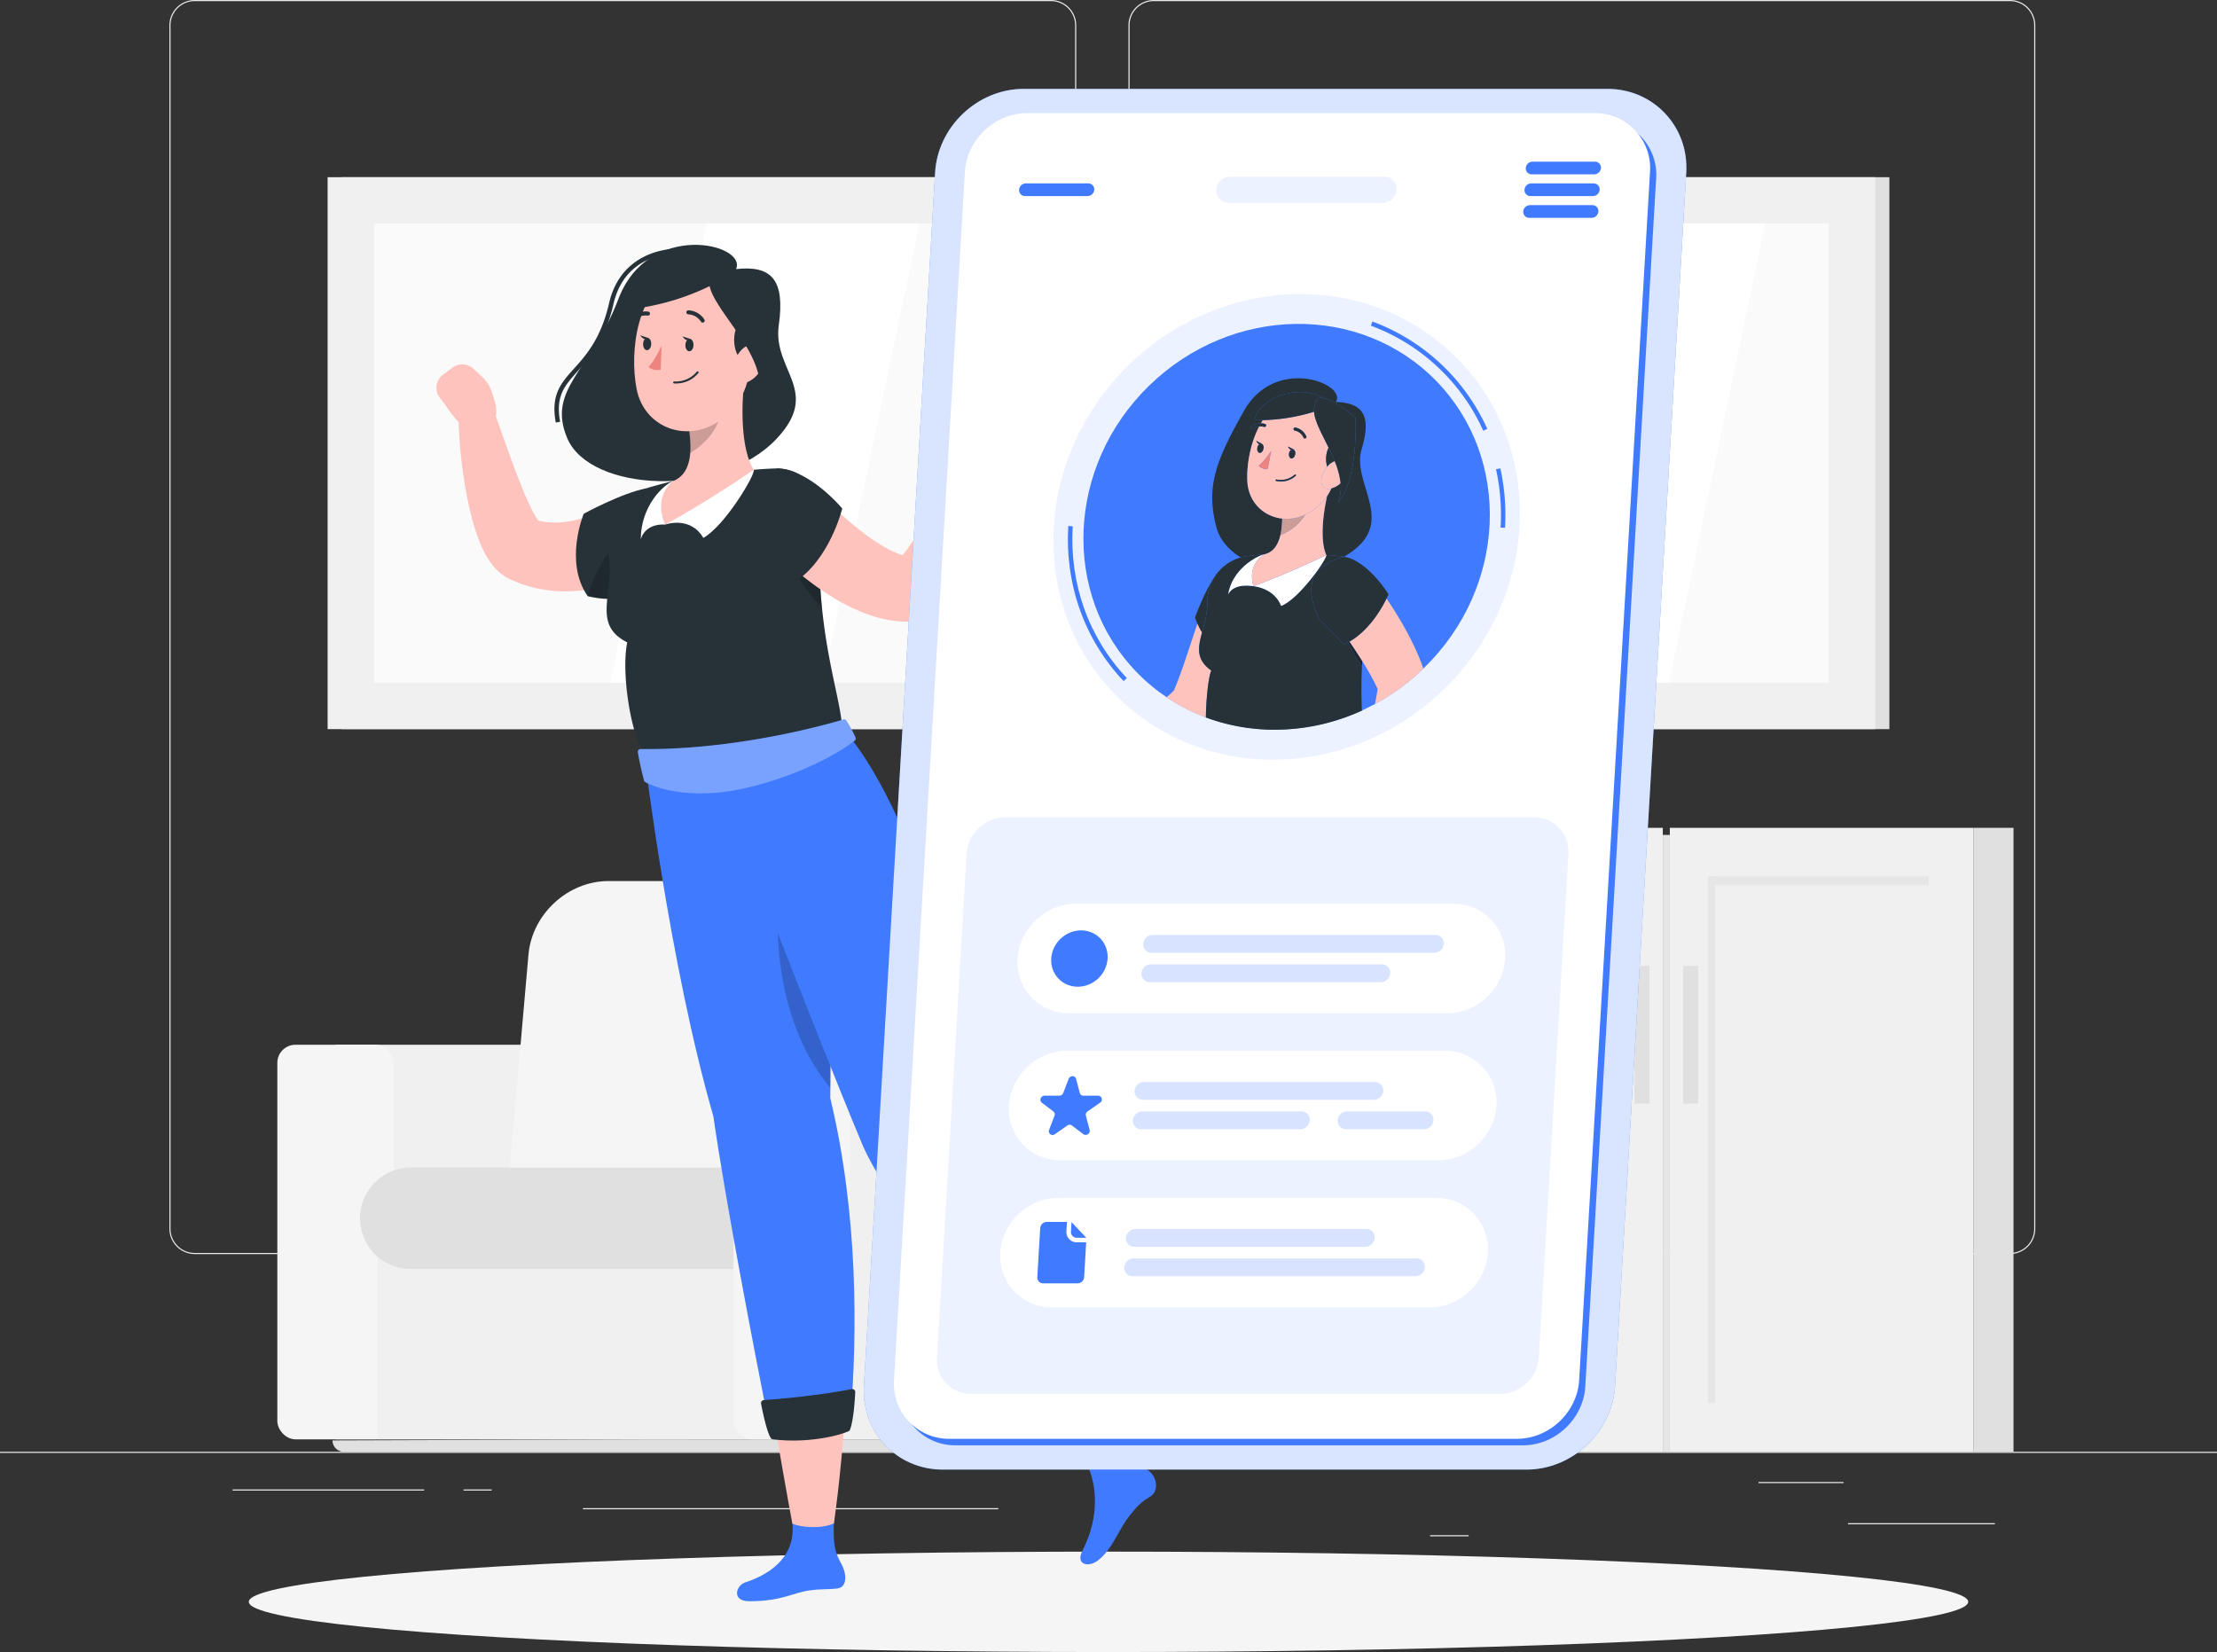<svg xmlns="http://www.w3.org/2000/svg" width="1532.184" height="1141.81" viewBox="0 0 1532.184 1141.81">
  <rect x="0" y="0" width="1532.184" height="1141.81" fill="#333333" stroke="none"/>
  <g id="basic-info" transform="translate(0 -54.953)">
    <g id="Background_Complete" data-name="Background Complete" transform="translate(0 54.953)">
      <g id="Group_4492" data-name="Group 4492">
        <rect id="Rectangle_1337" data-name="Rectangle 1337" width="1532.184" height="0.766" transform="translate(0 1003.414)" fill="#ebebeb"/>
        <rect id="Rectangle_1338" data-name="Rectangle 1338" width="101.498" height="0.766" transform="translate(1277.165 1052.738)" fill="#ebebeb"/>
        <rect id="Rectangle_1339" data-name="Rectangle 1339" width="26.639" height="0.766" transform="translate(988.341 1061.053)" fill="#ebebeb"/>
        <rect id="Rectangle_1340" data-name="Rectangle 1340" width="58.813" height="0.766" transform="translate(1215.285 1024.281)" fill="#ebebeb"/>
        <rect id="Rectangle_1341" data-name="Rectangle 1341" width="132.361" height="0.766" transform="translate(160.754 1029.43)" fill="#ebebeb"/>
        <rect id="Rectangle_1342" data-name="Rectangle 1342" width="19.407" height="0.766" transform="translate(320.397 1029.43)" fill="#ebebeb"/>
        <rect id="Rectangle_1343" data-name="Rectangle 1343" width="287.057" height="0.766" transform="translate(402.877 1042.369)" fill="#ebebeb"/>
        <path id="Path_16397" data-name="Path 16397" d="M647.425,921.7H55.7a17.513,17.513,0,0,1-17.491-17.491V72.441A17.51,17.51,0,0,1,55.7,54.953H647.425a17.51,17.51,0,0,1,17.488,17.488V904.209A17.512,17.512,0,0,1,647.425,921.7ZM55.7,55.719A16.742,16.742,0,0,0,38.973,72.441V904.209A16.742,16.742,0,0,0,55.7,920.934H647.425a16.742,16.742,0,0,0,16.722-16.725V72.441a16.741,16.741,0,0,0-16.722-16.722Z" transform="translate(78.873 -54.953)" fill="#ebebeb"/>
        <path id="Path_16398" data-name="Path 16398" d="M863.717,921.7H271.993A17.51,17.51,0,0,1,254.5,904.209V72.441a17.508,17.508,0,0,1,17.488-17.488H863.717a17.511,17.511,0,0,1,17.495,17.488V904.209A17.513,17.513,0,0,1,863.717,921.7ZM271.993,55.719a16.741,16.741,0,0,0-16.722,16.722V904.209a16.742,16.742,0,0,0,16.722,16.725H863.717a16.745,16.745,0,0,0,16.728-16.725V72.441a16.744,16.744,0,0,0-16.728-16.722Z" transform="translate(525.392 -54.953)" fill="#ebebeb"/>
      </g>
      <g id="Group_4499" data-name="Group 4499" transform="translate(191.666 122.472)">
        <g id="Group_4494" data-name="Group 4494" transform="translate(0 486.461)">
          <g id="Group_4493" data-name="Group 4493" transform="translate(0 113.152)">
            <path id="Rectangle_1344" data-name="Rectangle 1344" d="M0,0H244.041a12.521,12.521,0,0,1,12.521,12.521V260.2a12.521,12.521,0,0,1-12.521,12.521H0a0,0,0,0,1,0,0V0A0,0,0,0,1,0,0Z" transform="translate(40.176)" fill="#f0f0f0"/>
            <rect id="Rectangle_1345" data-name="Rectangle 1345" width="80.353" height="272.722" rx="12.521" fill="#f5f5f5"/>
          </g>
          <rect id="Rectangle_1346" data-name="Rectangle 1346" width="284.775" height="172.128" transform="translate(354.165 385.874) rotate(180)" fill="#f0f0f0"/>
          <path id="Path_16399" data-name="Path 16399" d="M82.857,388.195H596.105a7.865,7.865,0,0,0,7.866-7.866v-.738H295.337l-220.346.738A7.865,7.865,0,0,0,82.857,388.195Z" transform="translate(-36.857 6.284)" fill="#e0e0e0"/>
          <path id="Path_16400" data-name="Path 16400" d="M201.89,253.667H466.854c29.55,0,51.408,23.957,48.816,53.507L498.206,506.327H126.225l17.464-199.153C146.281,277.624,172.338,253.667,201.89,253.667Z" transform="translate(68.909 -253.667)" fill="#e0e0e0"/>
          <path id="Path_16401" data-name="Path 16401" d="M186.492,253.667H456.613c28.128,0,48.932,22.8,46.465,50.93l-17.69,201.73H113.407L131.1,304.6C133.561,276.469,158.364,253.667,186.492,253.667Z" transform="translate(42.448 -253.667)" fill="#f5f5f5"/>
          <path id="Path_16402" data-name="Path 16402" d="M116.252,318.29H341.817a24.16,24.16,0,0,1,24.16,24.159v21.781a24.16,24.16,0,0,1-24.16,24.159H116.252A35.05,35.05,0,0,1,81.2,353.34h0A35.05,35.05,0,0,1,116.252,318.29Z" transform="translate(-24.035 -120.261)" fill="#e0e0e0"/>
          <path id="Rectangle_1347" data-name="Rectangle 1347" d="M0,0H244.041a12.521,12.521,0,0,1,12.521,12.521V260.2a12.521,12.521,0,0,1-12.521,12.521H0a0,0,0,0,1,0,0V0A0,0,0,0,1,0,0Z" transform="translate(355.407 113.152)" fill="#f0f0f0"/>
          <rect id="Rectangle_1348" data-name="Rectangle 1348" width="80.353" height="272.722" rx="12.521" transform="translate(315.23 113.152)" fill="#f5f5f5"/>
        </g>
        <g id="Group_4497" data-name="Group 4497" transform="translate(747.745 449.688)">
          <g id="Group_4495" data-name="Group 4495">
            <rect id="Rectangle_1349" data-name="Rectangle 1349" width="209.771" height="431.254" fill="#f0f0f0"/>
            <rect id="Rectangle_1350" data-name="Rectangle 1350" width="364.07" height="4.836" transform="translate(31.36 33.592) rotate(90)" fill="#e6e6e6"/>
            <rect id="Rectangle_1351" data-name="Rectangle 1351" width="152.304" height="6.126" transform="translate(26.523 33.592)" fill="#e6e6e6"/>
          </g>
          <g id="Group_4496" data-name="Group 4496" transform="translate(209.771)">
            <rect id="Rectangle_1352" data-name="Rectangle 1352" width="209.771" height="431.254" transform="translate(4.836)" fill="#f0f0f0"/>
            <rect id="Rectangle_1353" data-name="Rectangle 1353" width="27.764" height="431.254" transform="translate(242.372 431.254) rotate(180)" fill="#e0e0e0"/>
            <rect id="Rectangle_1354" data-name="Rectangle 1354" width="364.07" height="4.836" transform="translate(36.196 33.592) rotate(90)" fill="#e6e6e6"/>
            <rect id="Rectangle_1355" data-name="Rectangle 1355" width="426.355" height="4.836" transform="translate(4.836 4.899) rotate(90)" fill="#e6e6e6"/>
            <rect id="Rectangle_1356" data-name="Rectangle 1356" width="152.304" height="6.126" transform="translate(31.36 33.592)" fill="#e6e6e6"/>
          </g>
          <rect id="Rectangle_1357" data-name="Rectangle 1357" width="10.426" height="95.294" transform="translate(190.152 95.411)" fill="#e0e0e0"/>
          <rect id="Rectangle_1358" data-name="Rectangle 1358" width="10.426" height="95.294" transform="translate(223.8 95.411)" fill="#e0e0e0"/>
        </g>
        <g id="Group_4498" data-name="Group 4498" transform="translate(34.757)">
          <rect id="Rectangle_1359" data-name="Rectangle 1359" width="1069.534" height="381.474" transform="translate(9.804)" fill="#e0e0e0"/>
          <rect id="Rectangle_1360" data-name="Rectangle 1360" width="1069.534" height="381.474" fill="#f0f0f0"/>
          <rect id="Rectangle_1361" data-name="Rectangle 1361" width="317.301" height="1005.361" transform="translate(1037.447 32.087) rotate(90)" fill="#fafafa"/>
          <path id="Path_16403" data-name="Path 16403" d="M137.618,422.691l66.633-317.3H351.316l-66.633,317.3Z" transform="translate(57.672 -73.303)" fill="#fff"/>
          <path id="Path_16404" data-name="Path 16404" d="M205.859,422.691l66.633-317.3h73.532l-66.633,317.3Z" transform="translate(198.547 -73.303)" fill="#fff"/>
          <path id="Path_16405" data-name="Path 16405" d="M352.375,422.691l66.633-317.3H492.54l-66.633,317.3Z" transform="translate(501.008 -73.303)" fill="#fff"/>
        </g>
      </g>
    </g>
    <g id="Shadow" transform="translate(171.945 1127.365)">
      <ellipse id="_Path_" data-name="&lt;Path&gt;" cx="594.148" cy="34.699" rx="594.148" ry="34.699" fill="#f5f5f5"/>
    </g>
    <g id="Character" transform="translate(301.618 224.18)">
      <g id="Group_4503" data-name="Group 4503">
        <path id="Path_16406" data-name="Path 16406" d="M247.122,126.929c7.719-17.706-60.684-33.809-81.368,20.755-18.745,49.447-49.882,62.054-35.24,96.286,15.855,37.067,105.494,41.507,144.418.426,31.554-33.3-2.724-47.326,1.7-78.65S271.75,124.205,247.122,126.929Z" transform="translate(-40.027 -110.177)" fill="#263238"/>
        <path id="Path_16407" data-name="Path 16407" d="M125.969,231.372c-3.558-19.3,3.6-27.267,12.668-37.349,8.271-9.2,18.567-20.645,24.2-45.242,4.575-19.949,18.212-33,38.4-36.742,20.21-3.751,41.639,2.859,47.3,11.271a7.2,7.2,0,0,1,.319,8.292l-2.58-1.655a4.147,4.147,0,0,0-.282-4.928c-5.023-7.468-25.422-13.449-44.194-9.968-13.379,2.479-30.481,10.465-35.97,34.416-5.816,25.37-16.4,37.143-24.91,46.606C132.08,205.9,125.7,213,128.981,230.818Z" transform="translate(-43.493 -108.553)" fill="#263238"/>
        <path id="Path_16408" data-name="Path 16408" d="M138.759,162.686l-1.909-6.107a25,25,0,0,0-6.867-10.866l-6.028-5.58a11.281,11.281,0,0,0-14.415-.76l-6.579,4.912a11.284,11.284,0,0,0-2.2,15.913l4.244,5.528s9.907,16.774,24.282,22.606l3.31-2.828.159-.138C139.155,179.81,141.29,170.77,138.759,162.686Z" transform="translate(-98.427 -54.539)" fill="#ffc3bd"/>
        <path id="Path_16409" data-name="Path 16409" d="M247.605,253.685l-1.961,1.5-1.587,1.164-3.083,2.142c-2.05,1.354-4.106,2.623-6.19,3.83a130.21,130.21,0,0,1-12.867,6.524,118.479,118.479,0,0,1-28.339,8.439,96.776,96.776,0,0,1-31.155.184,82.441,82.441,0,0,1-15.509-4c-1.272-.414-2.5-.929-3.732-1.443l-1.842-.769-.919-.386-1.017-.45-1.272-.61a32.022,32.022,0,0,1-7.345-5.179,39.483,39.483,0,0,1-4.312-4.734,63.414,63.414,0,0,1-8.329-15.169c-1.836-4.56-3.248-8.887-4.508-13.146a245.891,245.891,0,0,1-5.543-25.042,328.333,328.333,0,0,1-4.692-49.327,12.4,12.4,0,0,1,24.055-4.477l.116.331c5.326,14.681,10.462,29.706,15.858,44,2.77,7.119,5.473,14.179,8.543,20.614,1.462,3.224,3,6.306,4.544,8.96a22.211,22.211,0,0,0,3.9,5.3c.1.037.138-.021-.2-.411a9.146,9.146,0,0,0-2.455-1.79l-.594-.294c-.165-.08-.542-.221-.331-.156l.484.119.968.245a17.461,17.461,0,0,0,1.93.45,50.871,50.871,0,0,0,7.833.947,59.469,59.469,0,0,0,16.407-1.719,91.733,91.733,0,0,0,17.087-6.055c2.862-1.278,5.666-2.779,8.421-4.305,1.385-.757,2.727-1.566,4.027-2.363l3.2-1.98,2.393-1.486a24.674,24.674,0,0,1,28.018,40.551Z" transform="translate(-88.162 -39.152)" fill="#ffc3bd"/>
        <path id="Path_16410" data-name="Path 16410" d="M171.789,449.762c19.41-6.383,35.746-19.5,32.445-42.512-1.416-9.867,30.23-13.728,30.23-13.728-3.6,31.349.325,36.632,4.1,43.854,3.794,7.256,3.542,15.735-3,16.514-7.845.935-9.6.067-19.342,1.364-11.381,1.514-18.769,7.468-41.538,7.468C162.213,462.722,165.559,451.813,171.789,449.762Z" transform="translate(41.527 474.751)" fill="#407bff"/>
        <path id="Path_16411" data-name="Path 16411" d="M273.8,466.041c2.246-157.018-12.31-242.6-12.31-242.6l-116.17,5.785S162.509,372.884,193.012,478.7c8.148,56.783,26.516,152.829,39.233,217.319,20.084-2.032,40.214-5.494,55.667-10.538C292.423,628.8,293.235,546.836,273.8,466.041Z" transform="translate(-1.616 123.647)" fill="#407bff"/>
        <path id="Path_16412" data-name="Path 16412" d="M215.049,448.748s4.538-29.669,7.594-74.528c-13.226,5.044-30.454,8.507-47.645,10.538,6.613,39.178,11.338,64.113,11.338,64.113C192.106,451.687,206.754,452.668,215.049,448.748Z" transform="translate(59.642 434.904)" fill="#ffc3bd"/>
        <path id="Path_16413" data-name="Path 16413" d="M171.661,378.321c1.039,5.393,3.834,18.9,6.619,23.645a2.1,2.1,0,0,0,1.557,1.026c21.65,2.727,43.3-1.639,52.251-5.55a1.95,1.95,0,0,0,1.069-1.118c2.436-6.481,3.325-20.16,3.6-25.922a2.047,2.047,0,0,0-2.442-2.12c-7.109,1.407-28.738,5.3-60.751,7.609A2.066,2.066,0,0,0,171.661,378.321Z" transform="translate(52.677 422.563)" fill="#263238"/>
        <g id="Group_4500" data-name="Group 4500" transform="translate(96.392 168.248)">
          <path id="Path_16414" data-name="Path 16414" d="M178.78,165.082c-17.219,3.2-43.49,17.617-43.49,17.617s-13.82,33.1,2.727,56.939c16.315,3.846,24.607.7,24.607.7Z" transform="translate(-129.883 -165.082)" fill="#263238"/>
          <path id="Path_16415" data-name="Path 16415" d="M132.538,219.025c16.315,3.843,24.6.708,24.6.708l-.573-44.666C145.4,189.984,136.2,204.733,132.538,219.025Z" transform="translate(-124.403 -144.469)" opacity="0.2"/>
        </g>
        <path id="Path_16416" data-name="Path 16416" d="M211.261,327.519c-12.993-31.777-26.966-57.947-32.329-81.849-9.132,65-1.961,124.781,33,167.621C212.333,381.667,212,353.045,211.261,327.519Z" transform="translate(60.299 169.53)" opacity="0.2"/>
        <g id="Group_4501" data-name="Group 4501" transform="translate(189.37 334.147)">
          <path id="Path_16417" data-name="Path 16417" d="M419.9,631.316l-46.364,32.973c-37.845-49.306-94.6-124.628-108.326-157.417-34.872-83.2-104.988-266.52-104.988-266.52L251.24,219.22s57.426,53.32,94.474,254.527C376.818,517.72,402.926,582.562,419.9,631.316Z" transform="translate(-160.225 -219.22)" fill="#407bff"/>
          <path id="Path_16418" data-name="Path 16418" d="M245.117,466.716c11.562-22.581,11.721-47.482-.772-67.088-5.353-8.409,21.889-24.965,21.889-24.965,9.634,30.049,17.461,31.8,24.153,36.448,6.895,4.787,7.37,14.7,1.725,18.1-6.76,4.082-9.365,6.742-15.343,14.538-6.987,9.113-10.9,21.834-20.917,29.685C249.444,478.455,240.054,476.607,245.117,466.716Z" transform="translate(11.99 101.67)" fill="#407bff"/>
          <path id="Path_16419" data-name="Path 16419" d="M294.967,426.485s-8.01-28.122-23.715-70.257c-9.971,10.048-24.239,20.3-39.065,29.237,22.168,32.973,38.369,56.66,38.369,56.66C280.4,439,289.022,433.475,294.967,426.485Z" transform="translate(-11.669 63.615)" fill="#ffc3bd"/>
          <path id="Path_16420" data-name="Path 16420" d="M226.845,385.382c3.172,4.489,11.286,15.647,15.778,18.818a2.1,2.1,0,0,0,1.839.294c20.853-6.435,38.773-19.336,45.322-26.586a1.954,1.954,0,0,0,.515-1.462c-.451-6.907-5.277-19.741-7.4-25.1a2.046,2.046,0,0,0-3.1-.922c-5.9,4.21-24,16.673-52.217,31.964A2.065,2.065,0,0,0,226.845,385.382Z" transform="translate(-23.457 50.831)" fill="#263238"/>
        </g>
        <path id="Path_16421" data-name="Path 16421" d="M138.188,220.185c4.171,27.1-12,48.132,12.852,60.641-4.122,20.6,2.007,61.8,11.853,78.138,13.8,7.5,81.411-3.594,136.671-18.729-.812-23.586-20.216-70.012-14.825-147.292A30.232,30.232,0,0,0,253.5,160.619c-4.8.172-9.864.46-15.028.916-20.078,1.771-36.506,3.374-53.823,7.379-5.74,1.327-11.645,2.884-17.271,4.477C147.072,179.131,134.98,199.329,138.188,220.185Z" transform="translate(-19.185 -6.087)" fill="#263238"/>
        <path id="Path_16422" data-name="Path 16422" d="M150.012,198.805s17.3-6.334,26.387,9.208c15.089-8.479,36.346-44.369,34.823-47.109C185.933,167.837,150.012,198.805,150.012,198.805Z" transform="translate(8.062 -5.456)" fill="#fff"/>
        <path id="Path_16423" data-name="Path 16423" d="M161.366,193.524s-13.152-1.56-16.854,10.06c.126-22.983,15.493-37.425,22.281-40.122C164.513,169.451,161.366,193.524,161.366,193.524Z" transform="translate(-3.292 -0.176)" fill="#fff"/>
        <path id="Path_16424" data-name="Path 16424" d="M206.473,141.054c-1.915,17.905-2.234,46.729,6.653,60.831,0,0-33.555,23.1-61.211,37.9-8.684-20.075,5.427-30.061,5.427-30.061,13.14-5.047,13.027-21.861,11.246-34.738Z" transform="translate(6.159 -46.436)" fill="#ffc3bd"/>
        <path id="Path_16425" data-name="Path 16425" d="M155.449,165.13,177,145.828c.791,2.911.457,7.161-.683,10.829-3.374,10.606-12.254,19.112-20.157,23.743A73.594,73.594,0,0,0,155.449,165.13Z" transform="translate(19.286 -36.581)" opacity="0.2"/>
        <path id="Path_16426" data-name="Path 16426" d="M225.942,160.077c-2.9,29.087-3.515,41.464-18.543,55.863-22.606,21.662-57.006,11.724-62.691-17.648-5.114-26.436.481-69.567,28.928-80.075C201.66,107.864,228.841,130.987,225.942,160.077Z" transform="translate(-6.381 -98.769)" fill="#ffc3bd"/>
        <path id="Path_16427" data-name="Path 16427" d="M172.882,160.948c-10.471-9.334-8.681-25.477-1.02-33.236s18.435,8.28,18.435,8.28Z" transform="translate(40.179 -78.358)" fill="#263238"/>
        <path id="Path_16428" data-name="Path 16428" d="M160.2,135.784c-.092,2.375-1.425,4.25-2.979,4.189s-2.733-2.035-2.641-4.41,1.428-4.25,2.979-4.189S160.287,133.409,160.2,135.784Z" transform="translate(17.472 -66.422)" fill="#263238"/>
        <path id="Path_16429" data-name="Path 16429" d="M150.663,135.545c-.1,2.375-1.428,4.25-2.979,4.189s-2.736-2.035-2.641-4.41,1.425-4.247,2.979-4.186S150.755,133.17,150.663,135.545Z" transform="translate(-2.208 -66.91)" fill="#263238"/>
        <path id="Path_16430" data-name="Path 16430" d="M150.031,132.445l-5.638-1.866S147.145,135.148,150.031,132.445Z" transform="translate(-3.538 -68.061)" fill="#263238"/>
        <path id="Path_16431" data-name="Path 16431" d="M155.316,132.882s-4.428,10.063-9.055,14.819c3.018,3.049,8.4,1.921,8.4,1.921Z" transform="translate(0.319 -63.306)" fill="#ed847e"/>
        <path id="Path_16432" data-name="Path 16432" d="M156.49,146.942a22.993,22.993,0,0,1-4,.19.7.7,0,1,1,.055-1.4,18.8,18.8,0,0,0,15.622-6.751.7.7,0,0,1,1.137.806A19.457,19.457,0,0,1,156.49,146.942Z" transform="translate(11.8 -51.319)" fill="#263238"/>
        <path id="Path_16433" data-name="Path 16433" d="M185.09,149.208a18.768,18.768,0,0,1-11.77,9.984c-6.533,1.636-9.558-5.562-7.544-12.729,1.817-6.45,7.4-15.077,13.863-13.489C186,134.536,188.246,142.908,185.09,149.208Z" transform="translate(39.331 -63.514)" fill="#ffc3bd"/>
        <path id="Path_16434" data-name="Path 16434" d="M210.871,121.855a169.224,169.224,0,0,1-67.854,24.258C142.832,125.174,183.913,101.68,210.871,121.855Z" transform="translate(-6.381 -101.968)" fill="#263238"/>
        <path id="Path_16435" data-name="Path 16435" d="M160.239,122.531c-4.768,18.386,42.73,51.99,33.791,84.524,15.579-24.257,4.342-78.8,4.342-78.8S158.113,102.867,160.239,122.531Z" transform="translate(28.478 -100.091)" fill="#263238"/>
        <path id="Path_16436" data-name="Path 16436" d="M165.84,133.433a1.4,1.4,0,0,1-.928-.591,11.1,11.1,0,0,0-8.691-5.108,1.41,1.41,0,0,1-1.422-1.37,1.394,1.394,0,0,1,1.37-1.422,13.847,13.847,0,0,1,11.053,6.331,1.4,1.4,0,0,1-.371,1.94A1.416,1.416,0,0,1,165.84,133.433Z" transform="translate(17.944 -79.698)" fill="#263238"/>
        <path id="Path_16437" data-name="Path 16437" d="M143.569,131.886a1.377,1.377,0,0,1-.953-.4,1.4,1.4,0,0,1,0-1.973,13.831,13.831,0,0,1,12.04-4.155,1.4,1.4,0,0,1-.57,2.733,11.015,11.015,0,0,0-9.493,3.392A1.388,1.388,0,0,1,143.569,131.886Z" transform="translate(-8.052 -79.186)" fill="#263238"/>
        <path id="Path_16438" data-name="Path 16438" d="M159.564,132.684l-5.638-1.869S156.678,135.384,159.564,132.684Z" transform="translate(16.142 -67.573)" fill="#263238"/>
        <path id="Path_16439" data-name="Path 16439" d="M207.882,184.84a369.789,369.789,0,0,0,1.639,48.978c-15.4-16.189-34.581-46.735-35.835-62.053Z" transform="translate(56.936 16.961)" opacity="0.2"/>
        <path id="Path_16440" data-name="Path 16440" d="M217.5,170.327l3.365-19.459,30.227,11.672s-7,18.117-19.9,26.118l-3.591-2.274A21.259,21.259,0,0,1,217.5,170.327Z" transform="translate(147.374 -26.177)" fill="#ffc3bd"/>
        <path id="Path_16441" data-name="Path 16441" d="M237.461,148.1l9.929,5.4a9.389,9.389,0,0,1,3.8,12.662l-2.369,4.443-30.227-11.672,7.174-8.6A9.386,9.386,0,0,1,237.461,148.1Z" transform="translate(149.641 -34.243)" fill="#ffc3bd"/>
        <path id="Path_16442" data-name="Path 16442" d="M212.291,182.608l3.837,3.978,4.2,4.247c2.862,2.8,5.709,5.632,8.648,8.332,5.816,5.479,11.847,10.584,17.859,15.31a135.522,135.522,0,0,0,18.089,11.939c5.908,3.113,11.507,5.062,15.6,5.58l-8.24,1.532c-2.026.965-1.9,1.394-1.474,1.076a14.5,14.5,0,0,0,2.262-1.924,61.762,61.762,0,0,0,6.141-7.52c4.164-5.908,8.4-12.625,12.362-19.572,4.06-6.929,7.986-14.118,11.92-21.368l11.81-21.831.1-.181a12.419,12.419,0,0,1,23.185,7.885c-1.422,8.822-3.331,17.163-5.488,25.655-2.179,8.448-4.7,16.83-7.606,25.247a206.159,206.159,0,0,1-10.667,25.394,107.058,107.058,0,0,1-8.056,13.361,54.077,54.077,0,0,1-6.3,7.354,37.847,37.847,0,0,1-11.923,8.056,18.394,18.394,0,0,1-6.883,1.511l-1.358.021c-13.56.251-25.146-3.138-35.158-7.37a144.694,144.694,0,0,1-14.271-7.033c-4.459-2.58-8.733-5.3-12.84-8.118a219.83,219.83,0,0,1-22.854-18.233c-3.539-3.251-7.027-6.524-10.358-9.975-1.673-1.713-3.337-3.447-4.967-5.237-1.679-1.86-3.113-3.481-5.056-5.77a24.743,24.743,0,0,1,36.635-33.227Z" transform="translate(47.156 -16.22)" fill="#ffc3bd"/>
        <path id="Path_16443" data-name="Path 16443" d="M192.427,160.618c22.453.686,44.8,27.659,44.8,27.659s-8.66,35.688-33.267,51.077c-13.833-10.8-25.575-19.428-25.575-19.428C158.793,191.158,165.317,172.07,192.427,160.618Z" transform="translate(43.237 -6.049)" fill="#263238"/>
        <g id="Group_4502" data-name="Group 4502" transform="translate(139.188 328.024)">
          <path id="Path_16444" data-name="Path 16444" d="M143.877,239.942c1.652,9.613,3.643,17.133,4.284,19.443a1.865,1.865,0,0,0,.9,1.146c3.288,1.823,18.236,9.086,45.674,7.593,30.806-1.673,75.6-18.331,98.939-36.205a1.926,1.926,0,0,0,.6-2.289,84.092,84.092,0,0,0-6.294-11.525,1.928,1.928,0,0,0-2.185-.8c-10.045,3.018-73.327,21.175-139.986,20.381A1.935,1.935,0,0,0,143.877,239.942Z" transform="translate(-143.849 -217.222)" fill="#407bff"/>
          <path id="Path_16445" data-name="Path 16445" d="M143.877,239.942c1.652,9.613,3.643,17.133,4.284,19.443a1.865,1.865,0,0,0,.9,1.146c3.288,1.823,18.236,9.086,45.674,7.593,30.806-1.673,75.6-18.331,98.939-36.205a1.926,1.926,0,0,0,.6-2.289,84.092,84.092,0,0,0-6.294-11.525,1.928,1.928,0,0,0-2.185-.8c-10.045,3.018-73.327,21.175-139.986,20.381A1.935,1.935,0,0,0,143.877,239.942Z" transform="translate(-143.849 -217.222)" fill="#fff" opacity="0.3"/>
        </g>
      </g>
    </g>
    <g id="Profile" transform="translate(596.965 116.384)">
      <g id="Group_4508" data-name="Group 4508">
        <g id="Group_4504" data-name="Group 4504">
          <path id="Path_16446" data-name="Path 16446" d="M652.808,1029.275H249.356c-31.814,0-56.314-26.029-54.448-57.843L244.091,132.84C245.958,101.029,273.512,75,305.324,75H708.778c31.811,0,56.314,26.029,54.448,57.84L714.043,971.432C712.177,1003.246,684.622,1029.275,652.808,1029.275Z" transform="translate(-194.808 -75)" fill="#407bff"/>
          <path id="Path_16447" data-name="Path 16447" d="M652.808,1029.275H249.356c-31.814,0-56.314-26.029-54.448-57.843L244.091,132.84C245.958,101.029,273.512,75,305.324,75H708.778c31.811,0,56.314,26.029,54.448,57.84L714.043,971.432C712.177,1003.246,684.622,1029.275,652.808,1029.275Z" transform="translate(-194.808 -75)" fill="#fff" opacity="0.8"/>
        </g>
        <g id="Group_4507" data-name="Group 4507" transform="translate(20.837 16.777)">
          <path id="Path_16448" data-name="Path 16448" d="M633.529,998.169h-392.2a38.015,38.015,0,0,1-38.268-40.649L252.03,122.593c1.308-22.358,20.675-40.652,43.033-40.652h392.2a38.016,38.016,0,0,1,38.268,40.652L676.561,957.52C675.25,979.875,655.886,998.169,633.529,998.169Z" transform="translate(-198.759 -77.449)" fill="#407bff"/>
          <path id="Path_16449" data-name="Path 16449" d="M632.149,996.7H239.943a38.014,38.014,0,0,1-38.265-40.652l48.969-834.927c1.312-22.358,20.678-40.649,43.036-40.649h392.2a38.011,38.011,0,0,1,38.265,40.649L675.182,956.051C673.87,978.409,654.506,996.7,632.149,996.7Z" transform="translate(-201.608 -80.475)" fill="#fff"/>
          <path id="Path_16450" data-name="Path 16450" d="M600.669,637.807H235.007a23.5,23.5,0,0,1-23.654-25.128L231.78,264.417a27.077,27.077,0,0,1,26.6-25.128H624.044A23.5,23.5,0,0,1,647.7,264.417L627.271,612.679A27.077,27.077,0,0,1,600.669,637.807Z" transform="translate(-181.58 247.376)" fill="#407bff" opacity="0.1"/>
          <path id="Path_16451" data-name="Path 16451" d="M389.381,112.806H282.79a8.417,8.417,0,0,1-8.473-9h0a9.7,9.7,0,0,1,9.527-9H390.435a8.413,8.413,0,0,1,8.47,9h0A9.693,9.693,0,0,1,389.381,112.806Z" transform="translate(-51.541 -50.878)" fill="#407bff" opacity="0.1"/>
          <ellipse id="Ellipse_5296" data-name="Ellipse 5296" cx="165.696" cy="156.259" rx="165.696" ry="156.259" transform="translate(43.674 289.292) rotate(-44.16)" fill="#407bff" opacity="0.1"/>
          <path id="Path_16452" data-name="Path 16452" d="M279.341,280.8c-27.031-28.661-40.609-66.736-38.234-107.213l3.058.181c-2.326,39.625,10.958,76.888,37.4,104.93Z" transform="translate(-120.617 111.74)" fill="#407bff"/>
          <path id="Path_16453" data-name="Path 16453" d="M343.607,201.685l-3.058-.178a146.165,146.165,0,0,0-3.15-40.26l2.994-.665A149.4,149.4,0,0,1,343.607,201.685Z" transform="translate(78.712 84.897)" fill="#407bff"/>
          <path id="Path_16454" data-name="Path 16454" d="M386.852,202.96a137.711,137.711,0,0,0-77.682-72.616l1.063-2.874a140.756,140.756,0,0,1,79.413,74.237Z" transform="translate(20.439 16.538)" fill="#407bff"/>
          <ellipse id="Ellipse_5297" data-name="Ellipse 5297" cx="144.379" cy="136.156" rx="144.379" ry="136.156" transform="matrix(0.717, -0.697, 0.697, 0.717, 72.973, 288.862)" fill="#407bff"/>
          <g id="Group_4505" data-name="Group 4505" transform="translate(188.403 183.244)">
            <path id="Path_16455" data-name="Path 16455" d="M309.23,261.989c.028-.006.058-.018.086-.025,6.739-1.48,9.889-7.256,11.323-13.82.144-.677.276-1.358.386-2.047.034-.2.068-.4.095-.6a63.893,63.893,0,0,0,.619-8.255c-12.775-1.394-23.491-11.341-24.092-26.16-.457-11.206,2.1-25.79,8.182-37.48a8.913,8.913,0,0,0-4.137,1.716,1.063,1.063,0,0,1-1.263-1.71,10.823,10.823,0,0,1,6.616-2.206c.435-.745.867-1.5,1.333-2.209-1.946.043-3.846.046-5.681,0,2.02-14.157,29.253-26.053,47.832-15.19,8.258,1.652,21.916,13.459,21.916,13.459a171.917,171.917,0,0,1-.637,22.6v.006h0c-1.214,12.788-4.256,27.849-11.626,36.23a26.548,26.548,0,0,0,1.946-13.609,14.066,14.066,0,0,1-6.368,3.616,37.212,37.212,0,0,1-3.006,5.409c-2.887,13.137-4.927,30.668-.539,40.719,3.941.248,7.786.607,11.418,1.027.306.034.594.1.895.153a65.194,65.194,0,0,0,6.938-4.71c27.561-21.469-1.71-46.615,5.2-69.693s1.066-31.833-17.786-32.6c7.833-12.447-41.829-32.384-63.635,6.334-19.762,35.087-26.148,52.591-19.036,80.035,2.252,8.688,8.439,15.9,16.891,21.126a30.854,30.854,0,0,1,4.235-.87C301.223,262.753,305.261,262.324,309.23,261.989Z" transform="translate(-241.823 -140.273)" fill="#263238"/>
            <path id="Path_16456" data-name="Path 16456" d="M287.626,201.707a67.109,67.109,0,0,1-3.181-6.1c-2.081,6.178-4.134,12.365-6.172,18.472-1.872,5.522-3.7,11.032-5.592,16.3l-2.835,7.449-1.241,2.945c-.423.827,0,.359-.049.576a33.513,33.513,0,0,1-4.321,4.2c-.365.31-.769.625-1.146.938a130.028,130.028,0,0,0,27.181,14.007c.208-14,1.943-28.56,3.757-32.461C283.208,220.357,284.878,212,287.626,201.707Z" transform="translate(-263.09 -26.04)" fill="#ffc3bd"/>
            <path id="Path_16457" data-name="Path 16457" d="M275.137,184.114c-.267.334-.527.708-.791,1.06.26-.352.53-.7.8-1.036Z" transform="translate(-239.853 -49.769)" fill="#263238"/>
            <path id="Path_16458" data-name="Path 16458" d="M278.038,203.525a32.793,32.793,0,0,1,5.865-18.873c-7.774,10.817-14.4,29.4-14.4,29.4s.546,1.642,1.7,4.18a67.1,67.1,0,0,0,3.181,6.1C276.025,218.176,278.054,211.333,278.038,203.525Z" transform="translate(-249.849 -48.659)" fill="#263238"/>
            <path id="Path_16459" data-name="Path 16459" d="M382.961,257.6a128.278,128.278,0,0,1-9.656-16.771c-.935.5-1.869.993-2.85,1.419-9.184-9.711-17.035-17.55-17.035-17.55-11.467-23.9-4.376-37.523,17.344-43.051a28.382,28.382,0,0,1,9.506,3.824,22.783,22.783,0,0,0-9.628-3.852c-.3-.049-.588-.12-.895-.153-3.631-.42-7.477-.778-11.418-1.027.836,2.237-18.831,30.5-31.162,35.157-5.068-12.739-19.253-13.615-19.253-13.615s-13.232-2.712-17.347,5.614c2.709-17.21,19.284-26.28,24.782-27.6-3.968.334-8.007.763-11.9,1.25a31.274,31.274,0,0,0-20.213,11.4c-.273.34-.542.683-.8,1.036-.144.2-.3.389-.438.588a32.794,32.794,0,0,0-5.865,18.874c.015,7.808-2.013,14.651-3.653,20.8-2.749,10.3-4.419,18.65,6.4,26.323-1.814,3.9-3.549,18.457-3.757,32.461a135.84,135.84,0,0,0,47.6,8.467,144.825,144.825,0,0,0,60.236-13.226,317.5,317.5,0,0,1,.267-34.232l-.006-.009C383.133,255.015,383.026,256.345,382.961,257.6Z" transform="translate(-247.942 -58.277)" fill="#263238"/>
            <path id="Path_16460" data-name="Path 16460" d="M282.661,201.68s14.185.876,19.253,13.615c12.331-4.661,32-32.921,31.162-35.157C333.076,180.138,305.175,193.7,282.661,201.68Z" transform="translate(-222.688 -57.977)" fill="#fff"/>
            <path id="Path_16461" data-name="Path 16461" d="M301.867,179.985c-.027.006-.058.018-.086.025-5.5,1.321-22.073,10.391-24.782,27.6,4.115-8.326,17.347-5.614,17.347-5.614C290.1,185.893,301.867,179.985,301.867,179.985Z" transform="translate(-234.375 -58.293)" fill="#fff"/>
            <path id="Path_16462" data-name="Path 16462" d="M288.936,175.212c.034-.2.068-.4.1-.6C289,174.81,288.97,175.009,288.936,175.212Z" transform="translate(-209.734 -69.387)" fill="#ffc3bd"/>
            <path id="Path_16463" data-name="Path 16463" d="M334.237,166.85a37.451,37.451,0,0,1-9.919,9.815,33.991,33.991,0,0,1-5.21,2.96c-3.959,6.855-11.019,11.761-17.087,14.182.043-.172.064-.352.1-.527-1.434,6.564-4.584,12.34-11.323,13.82,0,0-11.764,5.908-7.52,22.011,22.514-7.98,50.415-21.543,50.415-21.543C329.31,197.518,331.351,179.987,334.237,166.85Z" transform="translate(-223.31 -85.409)" fill="#ffc3bd"/>
            <path id="Path_16464" data-name="Path 16464" d="M288.81,176.854c.144-.677.276-1.361.386-2.047C289.086,175.5,288.954,176.177,288.81,176.854Z" transform="translate(-209.994 -68.982)" fill="#263238"/>
            <path id="Path_16465" data-name="Path 16465" d="M288.81,176.854c.144-.677.276-1.361.386-2.047C289.086,175.5,288.954,176.177,288.81,176.854Z" transform="translate(-209.994 -68.982)" opacity="0.2"/>
            <path id="Path_16466" data-name="Path 16466" d="M289.586,171.917a63.9,63.9,0,0,1-.619,8.255,62.028,62.028,0,0,0,.628-8.252Z" transform="translate(-209.67 -74.948)" fill="#263238"/>
            <path id="Path_16467" data-name="Path 16467" d="M289.586,171.917a63.9,63.9,0,0,1-.619,8.255,62.028,62.028,0,0,0,.628-8.252Z" transform="translate(-209.67 -74.948)" opacity="0.2"/>
            <path id="Path_16468" data-name="Path 16468" d="M305.863,171.019a29.715,29.715,0,0,1-15.873,2.755,62.034,62.034,0,0,1-.628,8.252c-.028.2-.061.4-.1.6-.11.686-.242,1.37-.386,2.047-.04.175-.061.355-.1.527C294.843,182.78,301.9,177.874,305.863,171.019Z" transform="translate(-210.065 -76.802)" fill="#ffc3bd"/>
            <path id="Path_16469" data-name="Path 16469" d="M305.863,171.019a29.715,29.715,0,0,1-15.873,2.755,62.034,62.034,0,0,1-.628,8.252c-.028.2-.061.4-.1.6-.11.686-.242,1.37-.386,2.047-.04.175-.061.355-.1.527C294.843,182.78,301.9,177.874,305.863,171.019Z" transform="translate(-210.065 -76.802)" opacity="0.2"/>
            <path id="Path_16470" data-name="Path 16470" d="M321.316,218.912a33.982,33.982,0,0,0,5.21-2.96,35.71,35.71,0,0,0,12.925-15.224,11.9,11.9,0,0,1-1.713.368c-5.105.487-6.564-5.28-4.226-10.446a20.984,20.984,0,0,1,3.067-4.787,18.489,18.489,0,0,1,.922-13.235c-4.673-9.567-9.6-18.325-10.054-24.809a130.5,130.5,0,0,1-35.375,5.795c-.466.714-.9,1.465-1.333,2.209a9.36,9.36,0,0,1,2.923.454,1.063,1.063,0,1,1-.742,1.992,7.7,7.7,0,0,0-3.4-.245c-6.083,11.691-8.639,26.274-8.182,37.48.6,14.819,11.317,24.766,24.092,26.161l.009,0A29.714,29.714,0,0,0,321.316,218.912Zm-6.833-60.19a10.552,10.552,0,0,1,7.6,6.031,1.063,1.063,0,0,1-1.918.916,8.466,8.466,0,0,0-5.96-4.839,1.063,1.063,0,1,1,.279-2.108Zm-1.07,15.141c-.021.015-.043.015-.067.031a3.194,3.194,0,0,1,1.06,3.392c-.343,1.777-1.56,3.037-2.724,2.816s-1.826-1.845-1.483-3.622a3.98,3.98,0,0,1,1.29-2.326,4.783,4.783,0,0,1-2.105-2.341ZM288.286,172.6a3.985,3.985,0,0,1,1.293-2.326,4.779,4.779,0,0,1-2.108-2.341l4.03,2.05c-.025.015-.043.015-.068.031a3.189,3.189,0,0,1,1.06,3.392c-.343,1.777-1.56,3.037-2.721,2.816S287.946,174.375,288.286,172.6Zm7.1,14.865s-4.183.233-6.107-2.406c4.026-3.055,8.51-10.125,8.51-10.125Zm5.927,8.213a.532.532,0,0,1,.2-1.045,14.317,14.317,0,0,0,12.53-3.3.531.531,0,1,1,.766.735,14.839,14.839,0,0,1-10.468,3.922A17.754,17.754,0,0,1,301.315,195.675Z" transform="translate(-225.518 -124.696)" fill="#ffc3bd"/>
            <path id="Path_16471" data-name="Path 16471" d="M305.509,156.525v0l0,0Z" transform="translate(-175.525 -106.73)" fill="#263238"/>
            <path id="Path_16472" data-name="Path 16472" d="M305.053,165.3c-1.284-3.181-2.746-6.325-4.244-9.389a18.489,18.489,0,0,0-.922,13.235A12.357,12.357,0,0,1,305.053,165.3Z" transform="translate(-188.824 -107.983)" fill="#263238"/>
            <path id="Path_16473" data-name="Path 16473" d="M292.075,156.588a3.98,3.98,0,0,0-1.29,2.326c-.343,1.777.325,3.4,1.483,3.622s2.381-1.039,2.724-2.816a3.194,3.194,0,0,0-1.06-3.392A1.963,1.963,0,0,1,292.075,156.588Z" transform="translate(-206.104 -107.13)" fill="#263238"/>
            <path id="Path_16474" data-name="Path 16474" d="M287.84,158.453a3.188,3.188,0,0,0-1.06-3.392,1.949,1.949,0,0,1-1.854.26,3.986,3.986,0,0,0-1.293,2.326c-.34,1.777.325,3.4,1.486,3.622S287.5,160.231,287.84,158.453Z" transform="translate(-220.865 -109.745)" fill="#263238"/>
            <path id="Path_16475" data-name="Path 16475" d="M287.269,156.463c.025-.015.043-.015.068-.031l-4.03-2.05a4.779,4.779,0,0,0,2.108,2.341A1.949,1.949,0,0,0,287.269,156.463Z" transform="translate(-221.355 -111.147)" fill="#263238"/>
            <path id="Path_16476" data-name="Path 16476" d="M283.9,166.792c1.924,2.638,6.107,2.406,6.107,2.406l2.4-12.53S287.925,163.736,283.9,166.792Z" transform="translate(-220.135 -106.43)" fill="#ed847e"/>
            <path id="Path_16477" data-name="Path 16477" d="M301.6,162.114a.533.533,0,0,0-.754.015,14.317,14.317,0,0,1-12.53,3.3.532.532,0,0,0-.2,1.045,17.753,17.753,0,0,0,3.031.316,14.838,14.838,0,0,0,10.468-3.922A.535.535,0,0,0,301.6,162.114Z" transform="translate(-212.318 -95.492)" fill="#263238"/>
            <path id="Path_16478" data-name="Path 16478" d="M307.3,158.979a12.355,12.355,0,0,0-5.166,3.846,20.979,20.979,0,0,0-3.067,4.787c-2.338,5.166-.879,10.934,4.226,10.446A11.9,11.9,0,0,0,305,177.69a14.068,14.068,0,0,0,6.368-3.616A55.517,55.517,0,0,0,307.3,158.979Z" transform="translate(-191.068 -101.657)" fill="#ffc3bd"/>
            <path id="Path_16479" data-name="Path 16479" d="M324.646,152.4c.19-4.422,2.7-5.485,6.141-4.8-18.579-10.863-45.812,1.033-47.832,15.19,1.836.043,3.735.04,5.681,0a130.5,130.5,0,0,0,35.375-5.795A9.887,9.887,0,0,1,324.646,152.4Z" transform="translate(-222.081 -133.87)" fill="#263238"/>
            <path id="Path_16480" data-name="Path 16480" d="M297.01,149.679a9.887,9.887,0,0,0-.634,4.6c.451,6.484,5.381,15.242,10.054,24.809,1.5,3.064,2.96,6.208,4.244,9.389a55.512,55.512,0,0,1,4.073,15.1,26.546,26.546,0,0,1-1.946,13.609c7.37-8.381,10.413-23.442,11.626-36.23l0-.006a171.918,171.918,0,0,0,.637-22.6s-13.658-11.807-21.916-13.459C299.71,144.194,297.2,145.258,297.01,149.679Z" transform="translate(-194.446 -131.153)" fill="#263238"/>
            <path id="Path_16481" data-name="Path 16481" d="M292.654,153.491a8.466,8.466,0,0,1,5.96,4.839,1.063,1.063,0,1,0,1.918-.916,10.551,10.551,0,0,0-7.6-6.031,1.063,1.063,0,1,0-.279,2.108Z" transform="translate(-203.968 -117.357)" fill="#263238"/>
            <path id="Path_16482" data-name="Path 16482" d="M291.3,152.877a1.063,1.063,0,0,0,.742-1.992,9.362,9.362,0,0,0-2.923-.454,10.822,10.822,0,0,0-6.616,2.206,1.063,1.063,0,0,0,1.263,1.71,8.913,8.913,0,0,1,4.137-1.716A7.7,7.7,0,0,1,291.3,152.877Z" transform="translate(-223.9 -119.304)" fill="#263238"/>
            <path id="Path_16483" data-name="Path 16483" d="M292.563,157.99a1.963,1.963,0,0,0,1.857-.26c.025-.015.046-.015.068-.031l-4.03-2.05A4.783,4.783,0,0,0,292.563,157.99Z" transform="translate(-206.592 -108.532)" fill="#263238"/>
            <path id="Path_16484" data-name="Path 16484" d="M313.656,217c.064-1.253.172-2.583.254-3.87-1.713-2.74-3.484-5.488-5.283-8.234-1.164-1.744-2.354-3.49-3.539-5.24-.356.205-.726.38-1.088.573A128.281,128.281,0,0,0,313.656,217Z" transform="translate(-178.637 -17.681)" fill="#263238"/>
            <path id="Path_16485" data-name="Path 16485" d="M313.656,217c.064-1.253.172-2.583.254-3.87-1.713-2.74-3.484-5.488-5.283-8.234-1.164-1.744-2.354-3.49-3.539-5.24-.356.205-.726.38-1.088.573A128.281,128.281,0,0,0,313.656,217Z" transform="translate(-178.637 -17.681)" opacity="0.2"/>
            <path id="Path_16486" data-name="Path 16486" d="M322.03,262.435l-.1.49a153.008,153.008,0,0,0,33.466-24.5,137.867,137.867,0,0,0-5.878-14.491A206.527,206.527,0,0,0,339.6,205.22c-3.04-5.265-6.31-10.3-9.653-15.27-3.129,6.4-11.767,21.825-25.6,29.749,1.186,1.75,2.375,3.5,3.539,5.24,1.8,2.746,3.57,5.494,5.283,8.234l.006.009c1.508,2.409,2.975,4.814,4.345,7.2,2.335,4.146,4.554,8.3,6.239,12.113l-.316,2.093C323.042,257.142,322.557,259.769,322.03,262.435Z" transform="translate(-177.904 -37.722)" fill="#ffc3bd"/>
            <path id="Path_16487" data-name="Path 16487" d="M301.173,223.583s7.851,7.839,17.035,17.55c.981-.426,1.915-.919,2.85-1.419.362-.193.732-.368,1.088-.573,13.829-7.924,22.468-23.347,25.6-29.749.879-1.8,1.348-2.917,1.348-2.917s-8.868-14.715-21.068-22.119a28.38,28.38,0,0,0-9.506-3.824C296.8,186.06,289.706,199.684,301.173,223.583Z" transform="translate(-195.694 -57.164)" fill="#263238"/>
          </g>
          <path id="Path_16488" data-name="Path 16488" d="M348.237,100.171h43.186a4.713,4.713,0,0,0,4.633-4.376h0a4.092,4.092,0,0,0-4.118-4.379H348.751a4.719,4.719,0,0,0-4.636,4.379h0A4.094,4.094,0,0,0,348.237,100.171Z" transform="translate(92.563 -57.889)" fill="#407bff"/>
          <path id="Path_16489" data-name="Path 16489" d="M347.947,105.077h43.186a4.719,4.719,0,0,0,4.636-4.379h0a4.1,4.1,0,0,0-4.122-4.379H348.462a4.716,4.716,0,0,0-4.633,4.379h0A4.092,4.092,0,0,0,347.947,105.077Z" transform="translate(91.971 -47.767)" fill="#407bff"/>
          <path id="Path_16490" data-name="Path 16490" d="M233.964,105.077H277.15a4.716,4.716,0,0,0,4.633-4.379h0a4.1,4.1,0,0,0-4.122-4.379H234.479a4.718,4.718,0,0,0-4.637,4.379h0A4.1,4.1,0,0,0,233.964,105.077Z" transform="translate(-143.338 -47.767)" fill="#407bff"/>
          <path id="Path_16491" data-name="Path 16491" d="M347.662,109.981h43.186a4.718,4.718,0,0,0,4.633-4.379h0a4.094,4.094,0,0,0-4.122-4.379H348.173a4.718,4.718,0,0,0-4.633,4.379h0A4.1,4.1,0,0,0,347.662,109.981Z" transform="translate(91.376 -37.643)" fill="#407bff"/>
          <path id="Path_16492" data-name="Path 16492" d="M526.37,334.461H265.154a35.375,35.375,0,0,1-35.611-37.827h0c1.223-20.807,19.244-37.83,40.048-37.83H530.807a35.375,35.375,0,0,1,35.611,37.83h0C565.2,317.439,547.177,334.461,526.37,334.461Z" transform="translate(-144.075 287.664)" fill="#fff"/>
          <path id="Path_16493" data-name="Path 16493" d="M524.425,367.625H263.209A35.374,35.374,0,0,1,227.6,329.8h0c1.223-20.807,19.241-37.83,40.048-37.83H528.862a35.375,35.375,0,0,1,35.611,37.83h0C563.25,350.6,545.232,367.625,524.425,367.625Z" transform="translate(-148.09 356.127)" fill="#fff"/>
          <path id="Path_16494" data-name="Path 16494" d="M522.48,400.789H261.264a35.376,35.376,0,0,1-35.611-37.83h0c1.22-20.8,19.241-37.826,40.048-37.826H526.917a35.375,35.375,0,0,1,35.611,37.826h0C561.305,383.767,543.284,400.789,522.48,400.789Z" transform="translate(-152.105 424.589)" fill="#fff"/>
          <ellipse id="Ellipse_5298" data-name="Ellipse 5298" cx="20.058" cy="18.916" rx="20.058" ry="18.916" transform="translate(100.623 584.701) rotate(-44.16)" fill="#407bff"/>
          <path id="Path_16495" data-name="Path 16495" d="M259.273,299.554l2.583,9.711a2.513,2.513,0,0,0,2.461,1.866h10.208a2.632,2.632,0,0,1,1.3,4.885l-8.611,6a2.837,2.837,0,0,0-1.158,3.021l2.583,9.708a2.827,2.827,0,0,1-4.333,3.018l-7.906-6a2.7,2.7,0,0,0-3.175,0l-8.611,6a2.585,2.585,0,0,1-3.981-3.018l3.726-9.708a2.6,2.6,0,0,0-.806-3.021l-7.906-6c-2.029-1.538-.742-4.885,1.872-4.885h10.21a2.908,2.908,0,0,0,2.678-1.866l3.723-9.711C255.09,297.066,258.608,297.066,259.273,299.554Z" transform="translate(-133.392 367.933)" fill="#407bff"/>
          <g id="Group_4506" data-name="Group 4506" transform="translate(99.091 758.808)">
            <path id="Path_16496" data-name="Path 16496" d="M267.9,341.492l-1.6,27.261A4.558,4.558,0,0,1,261.81,373H237.948a3.958,3.958,0,0,1-4-4.244l1.992-33.956a4.558,4.558,0,0,1,4.492-4.244H257.6Z" transform="translate(-233.945 -323.032)" fill="#407bff"/>
            <path id="Path_16497" data-name="Path 16497" d="M244.07,335.618l10.3,10.943h-6.7a3.96,3.96,0,0,1-4-4.247l.4-6.7m-2.733-7.52-.429,7.333-.4,6.7a7.129,7.129,0,0,0,7.158,7.6H261.7l-5.022-5.335-10.3-10.943-5.038-5.35Z" transform="translate(-220.412 -328.098)" fill="#fff"/>
          </g>
          <path id="Path_16498" data-name="Path 16498" d="M459.076,278.145H263.627a5.762,5.762,0,0,1-5.8-6.162h0a6.64,6.64,0,0,1,6.521-6.159H459.8a5.762,5.762,0,0,1,5.8,6.159h0A6.64,6.64,0,0,1,459.076,278.145Z" transform="translate(-85.569 302.152)" fill="#407bff" opacity="0.2"/>
          <path id="Path_16499" data-name="Path 16499" d="M422.836,284.775h-159.6a5.759,5.759,0,0,1-5.8-6.159h0a6.637,6.637,0,0,1,6.521-6.159h159.6a5.759,5.759,0,0,1,5.8,6.159h0A6.635,6.635,0,0,1,422.836,284.775Z" transform="translate(-86.372 315.845)" fill="#407bff" opacity="0.2"/>
          <path id="Path_16500" data-name="Path 16500" d="M362.124,305.62H308.2a6.633,6.633,0,0,0-6.521,6.159h0a5.758,5.758,0,0,0,5.8,6.159H361.4a6.633,6.633,0,0,0,6.521-6.159h0A5.758,5.758,0,0,0,362.124,305.62Z" transform="translate(4.954 384.307)" fill="#407bff" opacity="0.2"/>
          <path id="Path_16501" data-name="Path 16501" d="M372.024,305.62H262.016a6.635,6.635,0,0,0-6.521,6.159h0a5.759,5.759,0,0,0,5.8,6.159H371.3a6.635,6.635,0,0,0,6.521-6.159h0A5.758,5.758,0,0,0,372.024,305.62Z" transform="translate(-90.387 384.307)" fill="#407bff" opacity="0.2"/>
          <path id="Path_16502" data-name="Path 16502" d="M422,298.987h-159.6a6.635,6.635,0,0,0-6.521,6.159h0a5.762,5.762,0,0,0,5.8,6.162h159.6a6.638,6.638,0,0,0,6.521-6.162h0A5.759,5.759,0,0,0,422,298.987Z" transform="translate(-89.584 370.614)" fill="#407bff" opacity="0.2"/>
          <path id="Path_16503" data-name="Path 16503" d="M455.52,338.783H260.071a6.638,6.638,0,0,0-6.521,6.163h0a5.757,5.757,0,0,0,5.8,6.159H454.8a6.633,6.633,0,0,0,6.521-6.159h0A5.76,5.76,0,0,0,455.52,338.783Z" transform="translate(-94.402 452.768)" fill="#407bff" opacity="0.2"/>
          <path id="Path_16504" data-name="Path 16504" d="M420.056,332.151H260.46a6.635,6.635,0,0,0-6.521,6.16h0a5.758,5.758,0,0,0,5.8,6.159h159.6a6.637,6.637,0,0,0,6.521-6.159h0A5.76,5.76,0,0,0,420.056,332.151Z" transform="translate(-93.599 439.077)" fill="#407bff" opacity="0.2"/>
        </g>
      </g>
    </g>
  </g>
</svg>
